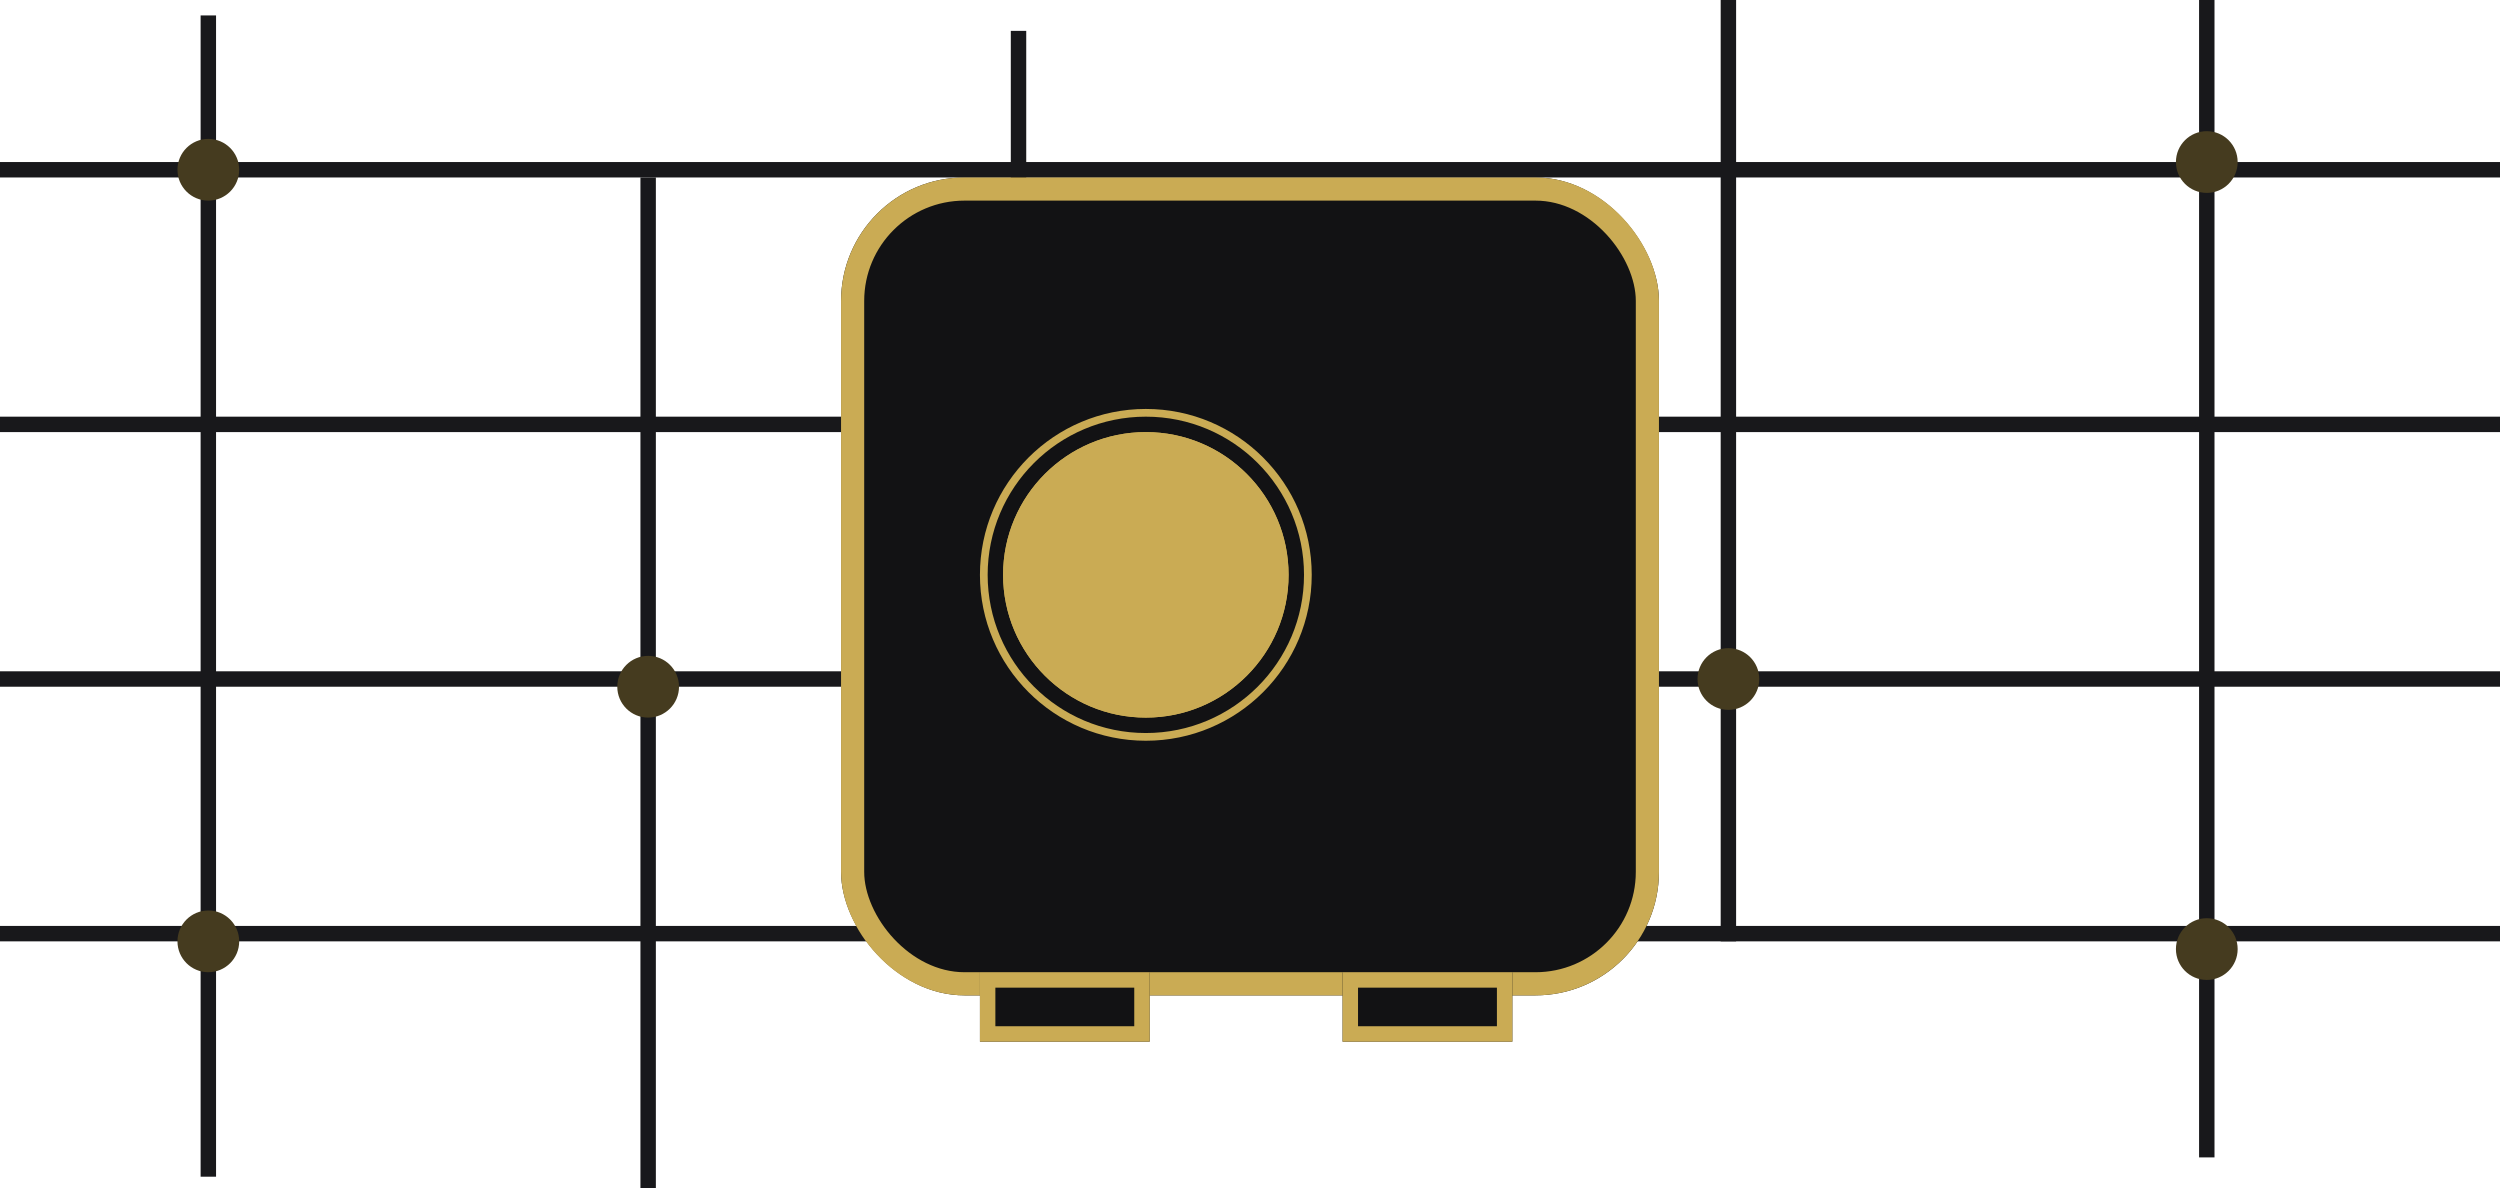<svg xmlns="http://www.w3.org/2000/svg" xmlns:xlink="http://www.w3.org/1999/xlink" fill="none" version="1.1" width="324"
  height="154" viewBox="0 0 324 154">
  <g style="mix-blend-mode:passthrough">
    <g style="mix-blend-mode:passthrough">
      <g style="mix-blend-mode:passthrough">
        <line x1="0" y1="22" x2="324" y2="22" fill-opacity="0" stroke-opacity="1" stroke="#18181B" fill="none"
          stroke-width="2" />
      </g>
      <g style="mix-blend-mode:passthrough">
        <line x1="0" y1="55" x2="324" y2="55" fill-opacity="0" stroke-opacity="1" stroke="#18181B" fill="none"
          stroke-width="2" />
      </g>
      <g style="mix-blend-mode:passthrough">
        <line x1="0" y1="88" x2="324" y2="88" fill-opacity="0" stroke-opacity="1" stroke="#18181B" fill="none"
          stroke-width="2" />
      </g>
      <g style="mix-blend-mode:passthrough">
        <line x1="0" y1="121" x2="324" y2="121" fill-opacity="0" stroke-opacity="1" stroke="#18181B" fill="none"
          stroke-width="2" />
      </g>
      <g style="mix-blend-mode:passthrough" transform="matrix(0,-1,1,0,-125.5,179.5)">
        <path d="M177.5,153.5L27,153.5L27,151.5L177.5,151.5L177.5,153.5Z" fill="#18181B" fill-opacity="1" />
      </g>
      <g style="mix-blend-mode:passthrough" transform="matrix(0,-1,1,0,-69,239)">
        <line x1="85" y1="153" x2="216" y2="153" fill-opacity="0" stroke-opacity="1" stroke="#18181B" fill="none"
          stroke-width="2" />
      </g>
      <g style="mix-blend-mode:passthrough" transform="matrix(0,-1,1,0,43,223)">
        <line x1="133" y1="89" x2="219" y2="89" fill-opacity="0" stroke-opacity="1" stroke="#18181B" fill="none"
          stroke-width="2" />
      </g>
      <g style="mix-blend-mode:passthrough" transform="matrix(0,-1,1,0,59,303)">
        <line x1="181" y1="121" x2="247" y2="121" fill-opacity="0" stroke-opacity="1" stroke="#18181B" fill="none"
          stroke-width="2" />
      </g>
      <g style="mix-blend-mode:passthrough" transform="matrix(0,-1,1,0,103,347)">
        <line x1="225" y1="121" x2="347" y2="121" fill-opacity="0" stroke-opacity="1" stroke="#18181B"
          fill="none" stroke-width="2" />
      </g>
      <g style="mix-blend-mode:passthrough" transform="matrix(0,-1,1,0,137,437)">
        <line x1="287" y1="149" x2="437" y2="149" fill-opacity="0" stroke-opacity="1" stroke="#18181B" fill="none"
          stroke-width="2" />
      </g>
      <g style="mix-blend-mode:passthrough">
        <ellipse cx="286" cy="21" rx="4" ry="4" fill="#453B1F" fill-opacity="1" />
      </g>
      <g style="mix-blend-mode:passthrough">
        <ellipse cx="224" cy="88" rx="4" ry="4" fill="#453B1F" fill-opacity="1" />
      </g>
      <g style="mix-blend-mode:passthrough">
        <ellipse cx="286" cy="123" rx="4" ry="4" fill="#453B1F" fill-opacity="1" />
      </g>
      <g style="mix-blend-mode:passthrough">
        <ellipse cx="27" cy="22" rx="4" ry="4" fill="#453B1F" fill-opacity="1" />
      </g>
      <g style="mix-blend-mode:passthrough">
        <ellipse cx="27" cy="122" rx="4" ry="4" fill="#453B1F" fill-opacity="1" />
      </g>
      <g style="mix-blend-mode:passthrough">
        <ellipse cx="84" cy="89" rx="4" ry="4" fill="#453B1F" fill-opacity="1" />
      </g>
    </g>
    <g style="mix-blend-mode:passthrough">
      <g style="mix-blend-mode:passthrough">
        <rect x="109" y="23" width="106" height="106" rx="16" fill="#121214" fill-opacity="1" />
        <rect x="110.5" y="24.5" width="103" height="103" rx="14.5" fill-opacity="0" stroke-opacity="1" stroke="#CAAB54"
          fill="none" stroke-width="3" />
      </g>
      <g style="mix-blend-mode:passthrough">
        <ellipse cx="148.5" cy="74.5" rx="21" ry="21" fill-opacity="0" stroke-opacity="1" stroke="#CAAB54" fill="none"
          stroke-width="1" />
      </g>
      <g style="mix-blend-mode:passthrough">
        <ellipse cx="148.5" cy="74.5" rx="18.5" ry="18.5" fill="#CAAB54" fill-opacity="1" />
        <ellipse cx="148.5" cy="74.5" rx="18" ry="18" fill-opacity="0" stroke-opacity="1" stroke="#CAAB54" fill="none"
          stroke-width="1" />
      </g>
      <g style="mix-blend-mode:passthrough">
        <g style="mix-blend-mode:passthrough">
          <rect x="127" y="126" width="22" height="9" rx="0" fill="#121214" fill-opacity="1" />
          <rect x="128" y="127" width="20" height="7" rx="0" fill-opacity="0" stroke-opacity="1" stroke="#CAAB54"
            fill="none" stroke-width="2" />
        </g>
        <g style="mix-blend-mode:passthrough">
          <rect x="174" y="126" width="22" height="9" rx="0" fill="#121214" fill-opacity="1" />
          <rect x="175" y="127" width="20" height="7" rx="0" fill-opacity="0" stroke-opacity="1" stroke="#CAAB54"
            fill="none" stroke-width="2" />
        </g>
      </g>
    </g>
  </g>
</svg>